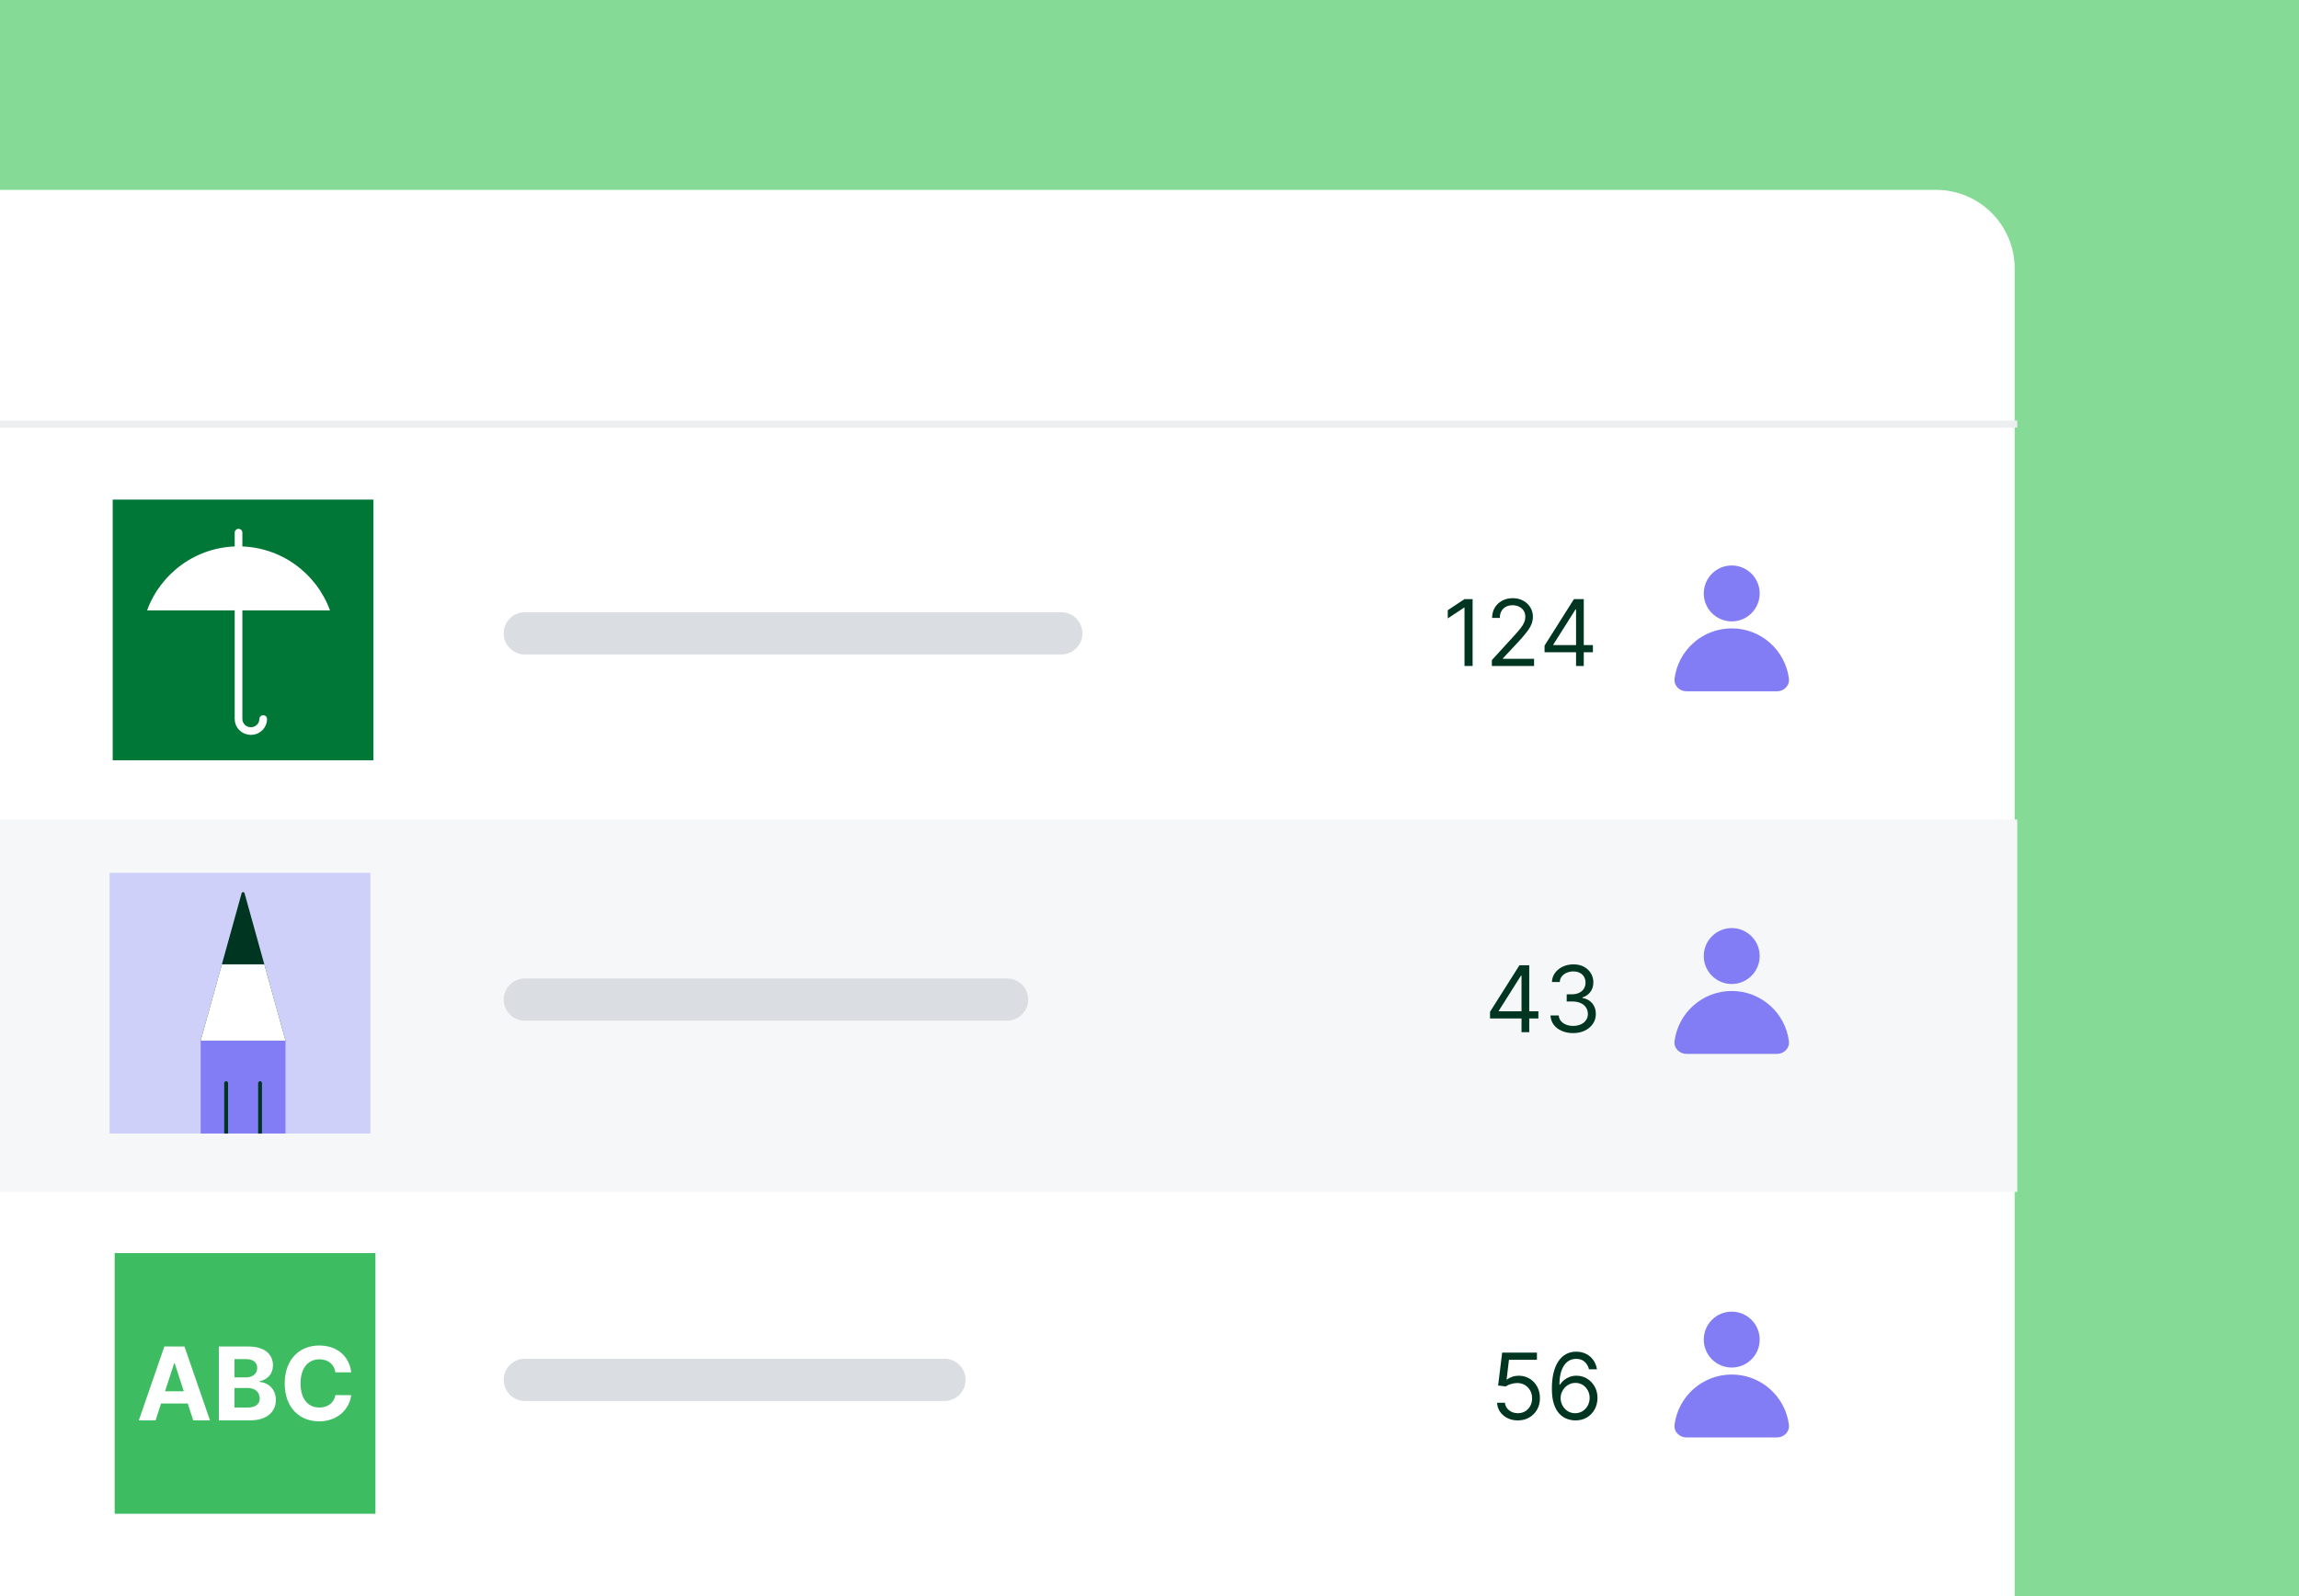 <?xml version="1.0" encoding="UTF-8"?>
<svg xmlns="http://www.w3.org/2000/svg" width="720" height="500" viewBox="0 0 720 500" fill="none">
  <rect x="0" y="0" width="720" height="500" fill="#808080" stroke="none"/>
  <g clip-path="url(#clip0_5754_17970)">
    <rect width="720" height="500" fill="#85DA95"></rect>
    <path d="M-39.008 84.123C-39.008 70.513 -27.975 59.48 -14.365 59.48H606.316C619.926 59.48 630.959 70.513 630.959 84.123V585.368H-14.366C-27.975 585.368 -39.008 574.335 -39.008 560.726V84.123Z" fill="white"></path>
    <path d="M461.191 187.673V208.63H458.653V190.334H458.53L453.414 193.731V191.152L458.653 187.673H461.191Z" fill="#003621"></path>
    <path d="M467.218 208.63V206.788L474.136 199.216C474.947 198.329 475.616 197.558 476.141 196.903C476.667 196.242 477.055 195.621 477.308 195.041C477.567 194.454 477.697 193.84 477.697 193.199C477.697 192.462 477.519 191.824 477.165 191.285C476.817 190.747 476.339 190.33 475.732 190.037C475.125 189.744 474.443 189.597 473.685 189.597C472.88 189.597 472.178 189.764 471.577 190.098C470.984 190.426 470.523 190.886 470.196 191.48C469.875 192.073 469.715 192.769 469.715 193.567H467.3C467.3 192.339 467.583 191.262 468.149 190.334C468.716 189.406 469.486 188.683 470.462 188.164C471.444 187.646 472.546 187.387 473.767 187.387C474.995 187.387 476.083 187.646 477.032 188.164C477.98 188.683 478.723 189.382 479.262 190.262C479.801 191.142 480.071 192.121 480.071 193.199C480.071 193.97 479.931 194.724 479.651 195.46C479.378 196.19 478.901 197.006 478.219 197.906C477.543 198.8 476.605 199.891 475.404 201.181L470.697 206.215V206.379H480.439V208.63H467.218Z" fill="#003621"></path>
    <path d="M483.724 204.332V202.245L492.933 187.673H494.448V190.907H493.425L486.466 201.917V202.081H498.868V204.332H483.724ZM493.588 208.63V187.673H496.003V208.63H493.588Z" fill="#003621"></path>
    <rect x="-38.512" y="256.734" width="670.272" height="116.658" fill="#F6F7F8"></rect>
    <path d="M466.645 319.047V316.96L475.854 302.388H477.369V305.622H476.345L469.387 316.632V316.796H481.789V319.047H466.645ZM476.509 323.345V302.388H478.924V323.345H476.509Z" fill="#003621"></path>
    <path d="M492.705 323.632C491.354 323.632 490.15 323.4 489.093 322.936C488.042 322.472 487.207 321.827 486.586 321.002C485.972 320.169 485.638 319.204 485.583 318.106H488.162C488.216 318.781 488.448 319.364 488.858 319.856C489.267 320.34 489.802 320.715 490.464 320.981C491.126 321.247 491.859 321.38 492.664 321.38C493.565 321.38 494.363 321.223 495.059 320.91C495.754 320.596 496.3 320.159 496.696 319.6C497.092 319.04 497.289 318.392 497.289 317.656C497.289 316.885 497.098 316.206 496.716 315.619C496.334 315.026 495.775 314.562 495.038 314.228C494.301 313.893 493.401 313.726 492.337 313.726H490.659V311.475H492.337C493.169 311.475 493.899 311.325 494.527 311.025C495.161 310.724 495.656 310.302 496.01 309.756C496.372 309.21 496.553 308.569 496.553 307.832C496.553 307.122 496.396 306.505 496.082 305.98C495.768 305.455 495.325 305.045 494.752 304.752C494.185 304.459 493.517 304.312 492.746 304.312C492.023 304.312 491.341 304.445 490.699 304.711C490.065 304.97 489.547 305.349 489.144 305.847C488.742 306.338 488.523 306.931 488.489 307.627H486.033C486.074 306.529 486.405 305.567 487.026 304.742C487.647 303.909 488.458 303.261 489.461 302.797C490.471 302.334 491.579 302.102 492.787 302.102C494.083 302.102 495.195 302.364 496.123 302.889C497.051 303.408 497.764 304.094 498.262 304.946C498.76 305.799 499.009 306.72 499.009 307.709C499.009 308.889 498.698 309.896 498.077 310.728C497.463 311.56 496.628 312.137 495.57 312.457V312.621C496.894 312.839 497.927 313.402 498.671 314.309C499.414 315.21 499.786 316.325 499.786 317.656C499.786 318.795 499.476 319.818 498.855 320.725C498.241 321.626 497.402 322.335 496.338 322.854C495.274 323.372 494.063 323.632 492.705 323.632Z" fill="#003621"></path>
    <path d="M475.36 444.96C474.159 444.96 473.078 444.721 472.116 444.243C471.154 443.766 470.383 443.111 469.803 442.279C469.223 441.446 468.906 440.498 468.852 439.434H471.307C471.403 440.382 471.833 441.167 472.597 441.787C473.368 442.401 474.289 442.708 475.36 442.708C476.219 442.708 476.983 442.507 477.652 442.105C478.327 441.702 478.856 441.15 479.238 440.447C479.627 439.737 479.821 438.936 479.821 438.042C479.821 437.128 479.62 436.313 479.217 435.597C478.822 434.873 478.276 434.304 477.58 433.888C476.884 433.472 476.09 433.26 475.196 433.253C474.555 433.246 473.896 433.345 473.221 433.55C472.546 433.748 471.99 434.004 471.553 434.317L469.179 434.031L470.448 423.716H481.336V425.967H472.576L471.84 432.148H471.962C472.392 431.807 472.931 431.524 473.579 431.299C474.227 431.074 474.903 430.961 475.605 430.961C476.888 430.961 478.03 431.268 479.033 431.882C480.043 432.489 480.834 433.321 481.407 434.379C481.987 435.436 482.277 436.644 482.277 438.001C482.277 439.338 481.977 440.532 481.377 441.583C480.783 442.627 479.964 443.452 478.921 444.059C477.877 444.659 476.69 444.96 475.36 444.96Z" fill="#003621"></path>
    <path d="M493.3 444.96C492.441 444.946 491.581 444.782 490.722 444.468C489.862 444.155 489.078 443.626 488.368 442.882C487.659 442.132 487.089 441.119 486.659 439.843C486.23 438.561 486.015 436.951 486.015 435.013C486.015 433.158 486.189 431.514 486.537 430.081C486.884 428.642 487.389 427.431 488.051 426.448C488.713 425.459 489.511 424.709 490.445 424.197C491.387 423.686 492.448 423.43 493.628 423.43C494.801 423.43 495.845 423.665 496.759 424.136C497.68 424.6 498.431 425.248 499.01 426.08C499.59 426.912 499.965 427.871 500.136 428.955H497.639C497.407 428.014 496.957 427.233 496.288 426.612C495.62 425.991 494.733 425.681 493.628 425.681C492.004 425.681 490.725 426.387 489.791 427.799C488.863 429.211 488.395 431.193 488.389 433.744H488.552C488.934 433.165 489.388 432.67 489.913 432.261C490.445 431.845 491.032 431.524 491.673 431.299C492.315 431.074 492.993 430.961 493.71 430.961C494.91 430.961 496.009 431.261 497.005 431.862C498.001 432.455 498.799 433.277 499.399 434.328C500 435.371 500.3 436.569 500.3 437.919C500.3 439.216 500.01 440.403 499.43 441.48C498.85 442.552 498.035 443.404 496.984 444.039C495.941 444.666 494.713 444.973 493.3 444.96ZM493.3 442.708C494.16 442.708 494.931 442.494 495.613 442.064C496.302 441.634 496.844 441.058 497.24 440.334C497.643 439.611 497.844 438.806 497.844 437.919C497.844 437.053 497.649 436.265 497.261 435.556C496.879 434.839 496.35 434.27 495.674 433.847C495.006 433.424 494.242 433.212 493.382 433.212C492.734 433.212 492.13 433.342 491.571 433.601C491.012 433.854 490.521 434.201 490.098 434.645C489.681 435.088 489.354 435.597 489.115 436.17C488.876 436.736 488.757 437.333 488.757 437.96C488.757 438.793 488.951 439.57 489.34 440.293C489.736 441.017 490.275 441.6 490.957 442.043C491.646 442.487 492.427 442.708 493.3 442.708Z" fill="#003621"></path>
    <path d="M-38.512 131.75H631.761V133.956H-38.512V131.75Z" fill="#EDEEF0"></path>
    <rect x="35.297" y="156.504" width="81.661" height="81.661" fill="#017737"></rect>
    <path d="M82.437 225.244C82.427 227.325 80.701 229.009 78.57 229.019C76.434 229.019 74.703 227.329 74.703 225.244L74.703 166.859" stroke="white" stroke-width="2.401" stroke-linecap="round" stroke-linejoin="round"></path>
    <path d="M46.062 191.212C50.337 179.511 61.549 171.16 74.707 171.16C87.866 171.16 99.078 179.511 103.352 191.212H46.062Z" fill="white"></path>
    <g clip-path="url(#clip1_5754_17970)">
      <rect x="34.332" y="273.422" width="81.665" height="81.665" fill="#CFD0F9"></rect>
      <rect x="62.844" y="618.34" width="292.331" height="26.576" transform="rotate(-90 62.844 618.34)" fill="#827DF4"></rect>
      <path d="M62.844 326.004L75.673 279.819C75.802 279.354 76.461 279.354 76.59 279.819L89.419 326.004L62.844 326.004Z" fill="#003621"></path>
      <path d="M62.844 326.004L69.488 302.086L82.775 302.086L89.419 326.004L62.844 326.004Z" fill="white"></path>
      <path d="M70.82 339.299L70.82 605.055" stroke="#003621" stroke-width="1.201" stroke-linecap="round"></path>
      <path d="M81.445 339.299L81.445 605.055" stroke="#003621" stroke-width="1.201" stroke-linecap="round"></path>
    </g>
    <rect x="35.914" y="392.543" width="81.661" height="81.661" fill="#3DBC62"></rect>
    <path d="M48.727 444.934L50.445 439.661H58.795L60.512 444.934H65.755L57.778 421.812H51.473L43.484 444.934H48.727ZM51.688 435.845L54.535 427.096H54.716L57.563 435.845H51.688Z" fill="white"></path>
    <path d="M68.54 444.934H78.427C83.625 444.934 86.393 442.224 86.393 438.544C86.393 435.123 83.941 433.057 81.308 432.933V432.707C83.715 432.165 85.489 430.46 85.489 427.739C85.489 424.273 82.913 421.812 77.806 421.812H68.54V444.934ZM73.433 440.937V434.795H77.534C79.885 434.795 81.342 436.15 81.342 438.058C81.342 439.797 80.156 440.937 77.421 440.937H73.433ZM73.433 431.487V425.764H77.15C79.32 425.764 80.551 426.881 80.551 428.552C80.551 430.381 79.06 431.487 77.06 431.487H73.433Z" fill="white"></path>
    <path d="M109.994 429.907C109.35 424.567 105.305 421.496 99.949 421.496C93.837 421.496 89.17 425.809 89.17 433.373C89.17 440.914 93.757 445.25 99.949 445.25C105.881 445.25 109.463 441.31 109.994 437.053L105.045 437.031C104.582 439.503 102.639 440.926 100.028 440.926C96.514 440.926 94.13 438.318 94.13 433.373C94.13 428.563 96.481 425.82 100.062 425.82C102.74 425.82 104.672 427.367 105.045 429.907H109.994Z" fill="white"></path>
    <path d="M542.342 177.144C537.505 177.144 533.585 181.064 533.585 185.9C533.585 190.737 537.505 194.657 542.342 194.657C547.178 194.657 551.099 190.737 551.099 185.9C551.099 181.064 547.178 177.144 542.342 177.144ZM542.342 196.847C533.18 196.847 525.614 203.667 524.439 212.507C524.129 214.836 526.064 216.55 528.112 216.55H556.572C558.62 216.55 560.554 214.836 560.245 212.507C559.07 203.667 551.504 196.847 542.342 196.847Z" fill="#827DF4"></path>
    <path d="M542.342 290.733C537.505 290.733 533.585 294.654 533.585 299.49C533.585 304.327 537.505 308.247 542.342 308.247C547.178 308.247 551.099 304.327 551.099 299.49C551.099 294.654 547.178 290.733 542.342 290.733ZM542.342 310.436C533.18 310.436 525.614 317.256 524.439 326.097C524.129 328.426 526.064 330.139 528.112 330.139H556.572C558.62 330.139 560.554 328.426 560.245 326.097C559.07 317.256 551.504 310.436 542.342 310.436Z" fill="#827DF4"></path>
    <path d="M542.342 410.886C537.505 410.886 533.585 414.806 533.585 419.643C533.585 424.479 537.505 428.4 542.342 428.4C547.178 428.4 551.099 424.479 551.099 419.643C551.099 414.806 547.178 410.886 542.342 410.886ZM542.342 430.589C533.18 430.589 525.614 437.409 524.439 446.25C524.129 448.579 526.064 450.292 528.112 450.292H556.572C558.62 450.292 560.554 448.579 560.245 446.25C559.07 437.409 551.504 430.589 542.342 430.589Z" fill="#827DF4"></path>
    <path d="M157.75 198.407C157.75 194.752 160.713 191.789 164.368 191.789H332.374C336.029 191.789 338.992 194.752 338.992 198.407C338.992 202.062 336.029 205.025 332.374 205.025H164.368C160.713 205.025 157.75 202.062 157.75 198.407Z" fill="#DADDE1"></path>
    <path d="M157.75 313.134C157.75 309.479 160.713 306.516 164.368 306.516H315.387C319.042 306.516 322.005 309.479 322.005 313.134C322.005 316.789 319.042 319.752 315.387 319.752H164.368C160.713 319.752 157.75 316.789 157.75 313.134Z" fill="#DADDE1"></path>
    <path d="M157.75 432.255C157.75 428.6 160.713 425.637 164.368 425.637H295.776C299.432 425.637 302.394 428.6 302.394 432.255C302.394 435.91 299.431 438.873 295.776 438.873H164.368C160.713 438.873 157.75 435.91 157.75 432.255Z" fill="#DADDE1"></path>
  </g>
  <defs>
    <clipPath id="clip0_5754_17970">
      <rect width="720" height="500" fill="white"></rect>
    </clipPath>
    <clipPath id="clip1_5754_17970">
      <rect x="34.332" y="273.422" width="81.665" height="81.665" fill="white"></rect>
    </clipPath>
  </defs>
</svg>
